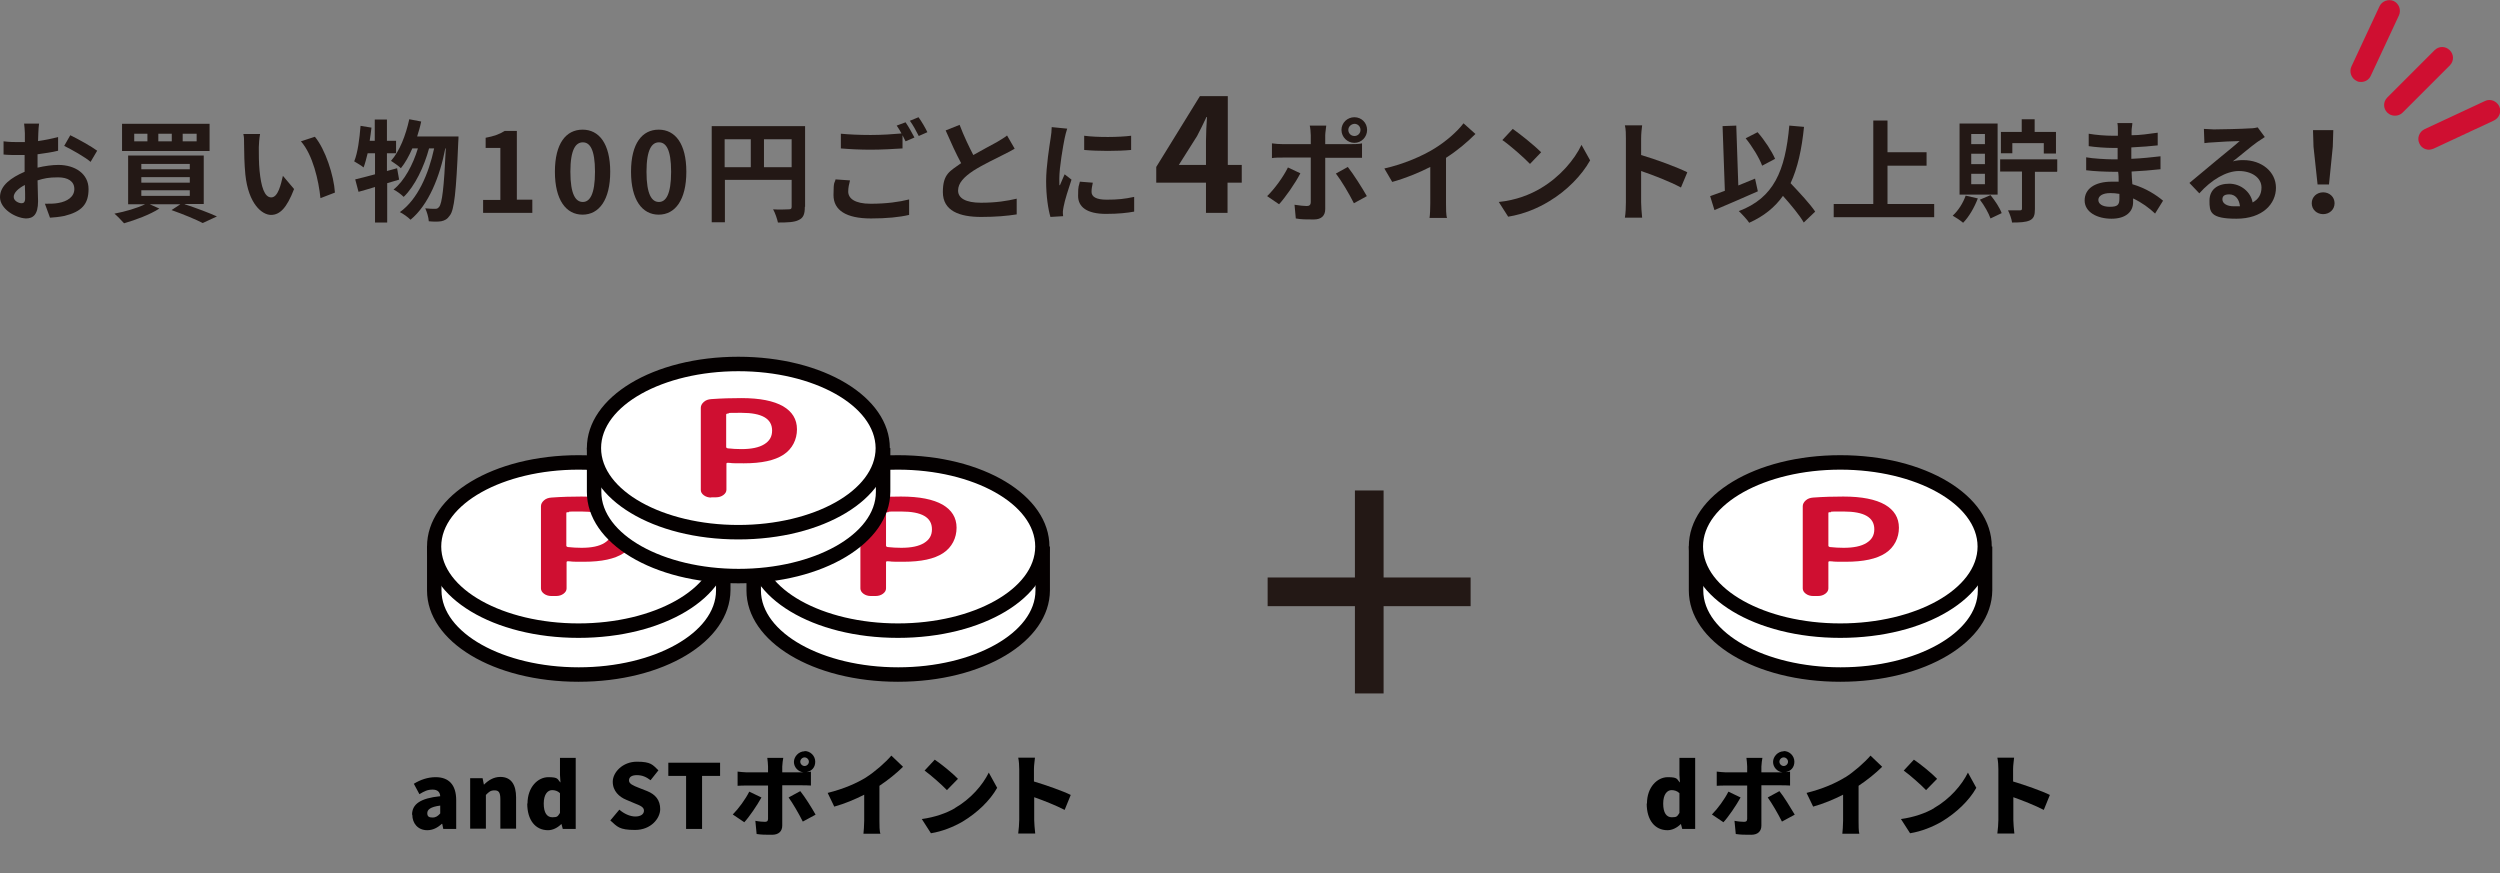<?xml version="1.0" encoding="UTF-8"?>
<svg id="_レイヤー_1" data-name=" レイヤー 1" xmlns="http://www.w3.org/2000/svg" version="1.1" viewBox="0 0 985.3 344.2">
  <rect x="0" y="0" width="985.3" height="344.2" fill="#808080" stroke="none"/>
  <defs>
    <style>
      .cls-1 {
        fill: #000;
      }

      .cls-1, .cls-2, .cls-3, .cls-4, .cls-5 {
        stroke-width: 0px;
      }

      .cls-2 {
        fill: #040000;
      }

      .cls-3 {
        fill: #cf0f31;
      }

      .cls-4 {
        fill: #231815;
      }

      .cls-5 {
        fill: #fff;
      }
    </style>
  </defs>
  <g>
    <path class="cls-4" d="M14.7,66.1c2.9-.7,5.9-1.1,8.3-1.1,6.6,0,11.9,3.5,11.9,9.5s-2.7,8.9-9.5,10.6c-2,.4-4,.6-5.7.7l-2-5.5c2,0,3.8,0,5.3-.3,3.5-.6,6.3-2.4,6.3-5.5s-2.6-4.6-6.4-4.6-5.5.4-8.1,1.2c.1,3.4.2,6.8.2,8.2,0,5.4-2,6.8-4.8,6.8C6,85.9-0,82.3-0,77.7s4.4-7.7,9.7-10v-6.6h-2.3c-2,0-4.1,0-6-.2v-5.2c2.4.3,4.3.3,5.9.3h2.5v-3.5c0-.9-.2-3-.3-3.8h5.9c-.1.8-.3,2.7-.3,3.8s-.1,2-.1,3.1c2.8-.4,5.7-1,7.9-1.6v5.4c-2.3.6-5.3,1-8.1,1.4v5.3s-.1,0-.1 0ZM9.9,78.2c0-1.1,0-3.1-.1-5.3-2.7,1.4-4.4,3.1-4.4,4.7s2,2.5,3.1,2.5c.8,0,1.4-.4,1.4-1.9ZM27.7,53.3c3.3,1.6,8.3,4.4,10.6,6.1l-2.6,4.4c-2-1.8-7.7-5-10.4-6.3,0,0,2.4-4.2,2.4-4.2Z"/>
    <path class="cls-4" d="M72.8,80.5c4.6,1.5,9.6,3.4,12.7,4.8l-5.6,2.6c-2.7-1.4-7.5-3.4-12.3-5.1l3.5-2.3h-12.1l3.8,1.7c-3.7,2.4-9.4,4.5-13.9,5.8-.9-1-2.7-2.9-3.8-3.8,4.3-.8,9-2.2,12.1-3.7h-6.7v-19.2h29.8v19.1h-7.5v.1ZM82.5,59.5h-34.4v-10.7h34.5v10.7h-.1ZM58.1,52.7h-5.2v3h5.2v-3ZM55.7,66.7h19.1v-2.1h-19.1s0,2.1-0,2.1ZM55.7,72h19.1v-2.2h-19.1s0,2.2-0,2.2ZM55.7,77.2h19.1v-2.2h-19.1s0,2.2-0,2.2ZM67.7,52.7h-5.3v3h5.3v-3ZM77.5,52.7h-5.5v3h5.5v-3Z"/>
    <path class="cls-4" d="M102,58.1c0,2.8,0,6.1.3,9.2.6,6.2,1.9,10.5,4.6,10.5s3.8-5.1,4.6-8.5l4.4,5.2c-2.9,7.5-5.6,10.2-9.1,10.2s-8.9-4.3-10.1-15.9c-.4-4-.5-9-.5-11.6s0-3.1-.3-4.4h6.6c-.3,1.6-.5,4.2-.5,5.3v0ZM132,75.9l-5.7,2.2c-.7-6.9-3-17.1-7.7-22.4l5.5-1.8c4.1,4.9,7.5,15.3,7.9,22Z"/>
    <path class="cls-4" d="M157.3,70.8c-1.6.4-3.1,1-4.7,1.4v15.5h-4.8v-14c-2.4.7-4.5,1.4-6.5,1.9l-1.3-4.9c2.2-.5,4.8-1.2,7.8-2v-8.3h-2.9c-.5,2.1-1,4-1.6,5.6-.8-.7-2.7-1.8-3.7-2.4,1.4-3.4,2.1-8.9,2.5-14l4.3.7c-.2,1.7-.4,3.4-.7,5.2h2v-8.4h4.8v8.4h3.6v4.9h-3.6v7l4-1.1.8,4.5-0-0ZM180.7,53.8s0,1.7-.1,2.4c-.8,19.5-1.6,26.6-3.3,28.7-1,1.5-2,2-3.4,2.3-1.2.2-3.1.2-4.9,0-.1-1.5-.7-3.6-1.4-5.1,1.6.2,3.1.2,3.9.2s1.1-.2,1.6-.8c1.1-1.4,1.9-7.3,2.6-23h-.2c-2.1,11-6.6,22.3-13.7,28.1-1-1-2.8-2.3-4.2-3,7-5,11.3-14.9,13.5-25.1h-2c-1.9,7.1-5.6,14.9-10,19.1-1-1-2.6-2.2-4-2.9,4.3-3.4,7.7-9.9,9.6-16.2h-2.2c-1.3,3-2.8,5.7-4.5,7.8-.8-.8-2.9-2.3-3.9-2.9,3.4-3.8,5.8-10,7.2-16.4l4.7.9c-.4,2-1,4-1.6,5.9h16.3l-0.0 0Z"/>
    <path class="cls-4" d="M190.3,78.8h6.9v-20.5h-5.8v-4c3.2-.6,5.5-1.4,7.5-2.7h4.8v27.1h6.1v5.2h-19.4v-5.1h-.1Z"/>
    <path class="cls-4" d="M218.7,67.7c0-11.2,4.4-16.6,10.9-16.6s10.9,5.5,10.9,16.6-4.4,16.9-10.9,16.9-10.9-5.8-10.9-16.9ZM234.5,67.7c0-9-2.1-11.6-4.8-11.6s-4.9,2.6-4.9,11.6,2.1,11.9,4.9,11.9c2.7,0,4.8-2.9,4.8-11.9Z"/>
    <path class="cls-4" d="M248.7,67.7c0-11.2,4.4-16.6,10.9-16.6,6.5,0,10.9,5.5,10.9,16.6s-4.4,16.9-10.9,16.9-10.9-5.8-10.9-16.9h-0ZM264.5,67.7c0-9-2.1-11.6-4.8-11.6s-4.9,2.6-4.9,11.6,2.1,11.9,4.9,11.9c2.7,0,4.8-2.9,4.8-11.9Z"/>
    <path class="cls-4" d="M317.2,81.6c0,2.8-.6,4.3-2.4,5.1-1.7.9-4.4,1-8.2,1-.3-1.4-1.1-3.8-1.9-5.2,2.5.2,5.3,0,6.2,0s1.1-.3,1.1-1v-10.6h-26.3v16.7h-5.2v-37.9h36.8v31.8h-.1v.1ZM285.6,65.9h10.3v-11h-10.3v11ZM312,65.9v-11h-10.9v11h10.9Z"/>
    <path class="cls-4" d="M335,71.1c-.4,1.6-.7,2.9-.7,4.4,0,2.7,2.6,4.8,8.8,4.8s11.3-.7,15.2-1.7v6.1c-3.8.9-8.9,1.4-15,1.4-9.9,0-14.8-3.3-14.8-9.2s.5-4.6.8-6.2l5.7.4v-0ZM356.9,48.2c1.1,1.6,2.7,4.4,3.5,6l-3.5,1.5c-.3-.7-.8-1.5-1.2-2.4v5.2c-3,.2-8.4.5-12.5.5s-8.3-.2-11.8-.5v-5.8c3.2.3,7.2.5,11.7.5s8.9-.3,12.2-.6c-.6-1.1-1.3-2.3-1.9-3.1l3.5-1.3-0-0ZM362,46.2c1.2,1.6,2.8,4.4,3.5,5.9l-3.4,1.5c-.9-1.8-2.3-4.4-3.5-6l3.4-1.4Z"/>
    <path class="cls-4" d="M399.9,58.6c-1.3.8-2.7,1.5-4.3,2.3-2.7,1.4-8.1,3.9-12,6.4-3.6,2.4-6,4.8-6,7.8s3,4.8,9,4.8,10.3-.7,14.1-1.6v6.2c-3.8.6-8.3,1-14,1-8.6,0-15.1-2.4-15.1-9.8s3-8.3,7.2-11.4c-2-3.7-4.1-8.3-6.1-12.9l5.5-2.2c1.7,4.5,3.7,8.6,5.4,11.9,3.5-2,7.3-4,9.3-5.1,1.6-1,2.9-1.7,4-2.6,0,0,3,5.2,3,5.2Z"/>
    <path class="cls-4" d="M420.6,50.7c-.3.9-.9,3.1-1,3.8-.6,2.9-2.1,11.5-2.1,15.8s0,1.9.2,2.8c.6-1.5,1.3-3,1.9-4.4l2.7,2.1c-1.2,3.6-2.7,8.3-3.1,10.6-.1.6-.3,1.6-.3,2s0,1.2.1,1.8l-5,.3c-.9-3-1.7-8.3-1.7-14.1s1.3-13.8,1.8-17.1c.2-1.2.4-2.9.4-4.2,0,0,6.1.6,6.1.6ZM430.7,72c-.3,1.4-.5,2.4-.5,3.6,0,1.9,1.7,3.1,6,3.1s7.1-.3,10.8-1.1v5.8c-2.7.5-6.2.9-11.1.9-7.5,0-11-2.7-11-7.1s.3-3.6.7-5.6c0,0,5.1.4,5.1.4ZM445.8,53.5v5.6c-5.3.5-13.1.5-18.5,0v-5.6c5.2.7,13.8.6,18.5,0Z"/>
    <path class="cls-4" d="M489.3,72h-5.5v11.9h-8.5v-11.9h-19.6v-6.2l17.2-27.9h11v27.1h5.5v7h-.1ZM475.3,65v-9.4c0-2.7.2-6.8.4-9.5h-.2c-1.1,2.4-2.4,5-3.7,7.5l-7.2,11.4h10.7Z"/>
    <path class="cls-4" d="M512.5,68.3c-2,3.9-6,9.6-8.4,12.2l-4.7-3.2c2.9-2.8,6.4-7.6,8.2-11.3l4.9,2.3ZM522.3,62.1v20.3c0,2.5-1.4,4.1-4.5,4.1s-4.9,0-7.1-.4l-.5-5.4c1.9.3,3.8.5,4.8.5s1.6-.4,1.6-1.6v-17.5h-11.1c-1.3,0-3,0-4.2.2v-5.8c1.3.2,2.9.3,4.2.3h11.1v-3.5c0-1.1-.2-3.1-.4-3.8h6.5c0,.6-.4,2.7-.4,3.8v3.5h10.2c1.2,0,3.1,0,4.3-.3v5.7h-14.5l0-.1ZM531.2,65.8c2.2,2.8,5.7,8.3,7.5,11.5l-5.1,2.8c-1.9-3.8-5-9-7.1-11.7l4.7-2.6-0-0ZM528.7,51.2c0-2.8,2.3-5,5.1-5s5,2.2,5,5-2.2,5.1-5,5.1-5.1-2.3-5.1-5.1ZM531.4,51.2c0,1.3,1,2.4,2.4,2.4s2.4-1.1,2.4-2.4-1-2.4-2.4-2.4c-1.3.1-2.4,1.1-2.4,2.4Z"/>
    <path class="cls-4" d="M569.9,80.2c0,1.9,0,4.6.4,5.7h-6.9c.2-1,.3-3.8.3-5.7v-14.4c-4.5,2.3-9.9,4.5-15,5.9l-3.1-5.3c7.6-1.7,15-4.9,19.8-7.9,4.4-2.7,8.9-6.6,11.4-9.9l4.7,4.2c-3.3,3.3-7.2,6.6-11.6,9.4v18h0l-0.0 0Z"/>
    <path class="cls-4" d="M607.4,74.1c7.4-4.4,13.1-11.1,15.9-17l3.4,6.1c-3.3,5.9-9.1,11.9-16.1,16.1-4.4,2.7-10,5.1-16.2,6.1l-3.7-5.8c6.8-.7,12.4-2.9,16.7-5.5l-0.0 0ZM607.4,60l-4.4,4.6c-2.3-2.4-7.7-7.2-10.9-9.4l4.1-4.4c3,2.1,8.6,6.6,11.2,9.2l0.0 0Z"/>
    <path class="cls-4" d="M662.5,73.9c-4.5-2.4-11-4.9-15.7-6.5v12.3c0,1.3.2,4.3.4,6.1h-6.8c.3-1.7.4-4.3.4-6.1v-25c0-1.6,0-3.8-.4-5.3h6.8c-.2,1.5-.4,3.4-.4,5.3v6.4c5.8,1.7,14.2,4.8,18.2,6.8,0,0-2.5,6-2.5,6Z"/>
    <path class="cls-4" d="M692.8,75.4c-5.8,2.6-12.2,5.3-17.1,7.4l-1.7-5.5c1.7-.6,3.6-1.3,5.8-2.1l-.9-25.5,5.4-.2.8,23.6c2.2-.9,4.4-1.8,6.6-2.7l1.1,5,0-0ZM710.9,87.7c-1.6-2.8-4.9-6.8-8.2-10.5-3.2,4.5-7.5,8-13.3,10.6-.7-1.1-2.9-3.5-4.1-4.6,13.8-5.2,18.3-15.8,19.9-33.7l5.8.5c-.9,8.9-2.5,16.2-5.3,22.2,3.6,3.8,7.7,8.2,9.7,11.2l-4.5,4.3h-0ZM694.5,65.3c-1.1-3-3.9-7.6-6.5-10.8l4.7-2.4c2.8,3.2,5.6,7.5,6.9,10.5l-5.1,2.7h-0Z"/>
    <path class="cls-4" d="M762.3,80.4v5.2h-39.6v-5.2h15.6v-32.9h5.6v12.5h15.4v5.3h-15.4v15.1h18.4Z"/>
    <path class="cls-4" d="M779.5,78.2c-1.4,3.7-3.6,7.4-5.8,9.6-.9-.8-3-2.2-4.1-2.8,2.2-2,4.1-5,5.1-7.9,0,0,4.8,1.1,4.8,1.1ZM787.3,76.7h-15v-28h15v28ZM782.3,52.8h-5.4v4h5.4v-4ZM782.3,60.6h-5.4v4.1h5.4v-4.1ZM782.3,68.5h-5.4v4.1h5.4v-4.1ZM784.5,76.9c1.8,2.2,3.7,5.1,4.4,7.1l-4.4,2.1c-.7-2-2.4-5.1-4.2-7.4,0,0,4.2-1.8,4.2-1.8ZM810.7,67.7h-8.7v14.7c0,2.4-.4,3.7-2.1,4.5-1.6.7-3.9.8-6.9.8-.2-1.4-.9-3.4-1.6-4.8h4.7c.6,0,.8-.2.8-.7v-14.6h-8.6v-4.8h22.5v4.8h-.1l-0.0.1ZM793.1,60.4h-4.5v-8.4h8.2v-5h5.1v5h8.4v8.5h-4.8v-4.1h-12.4v4Z"/>
    <path class="cls-4" d="M849.4,84.2c-2.3-2.2-5.3-4.4-8.7-6v1.5c0,3.7-2.8,6.5-8.5,6.5s-10.6-2.6-10.6-7.2,4-7.4,10.7-7.4,1.8,0,2.7,0c0-1.3,0-2.7-.2-3.9h-2.2c-2.5,0-7.5-.2-10.4-.6v-5.1c2.5.5,8.1.8,10.4.8h2v-4.5h-2c-2.7,0-6.9-.3-9.4-.7v-4.9c2.7.5,6.7.8,9.4.8h2.1v-2c0-.8,0-2.1-.2-3h5.9c0,.9-.3,2-.3,3.1v1.7c3.4,0,6.5-.5,10.3-1v5c-2.7.3-6.2.6-10.4.8v4.5c4.4-.2,8-.6,11.5-1v5.1c-3.9.4-7.2.7-11.4.9,0,1.6.2,3.4.3,5,5.5,1.6,9.6,4.4,12.1,6.5l-3.1,5,0.0.1ZM835.2,76.4c-1.1-.2-2.3-.3-3.5-.3-3.1,0-4.7,1.2-4.7,2.7s1.5,2.7,4.5,2.7,3.8-.7,3.8-3.2v-1.9l-.1 0Z"/>
    <path class="cls-4" d="M892.6,54c-1,.7-2,1.3-3,2-2.3,1.6-6.8,5.5-9.6,7.6,1.4-.4,2.7-.5,4.1-.5,7.3,0,12.9,4.6,12.9,10.9s-5.2,12.2-15.6,12.2-10.6-2.7-10.6-7.1,3.2-6.7,7.8-6.7,8.5,3.3,9.2,7.4c2.4-1.3,3.5-3.3,3.5-5.9,0-3.9-3.9-6.5-8.9-6.5s-10.9,3.5-15.6,8.8l-3.9-4.1c3.1-2.5,8.2-6.9,10.8-9,2.4-2,6.9-5.6,9-7.5-2.2,0-8.2.3-10.4.5-1.2,0-2.5.2-3.5.3l-.2-5.6c1.2,0,2.7.2,3.9.2,2.3,0,11.5-.2,14-.4,1.8,0,2.8-.3,3.3-.4,0,0,2.8,3.8,2.8,3.8ZM882.8,81.2c-.3-2.8-1.9-4.6-4.2-4.6s-2.7,1-2.7,2c0,1.6,1.8,2.7,4.4,2.7h2.5v-.1Z"/>
    <path class="cls-4" d="M911.1,80.1c0-2.5,2-4.3,4.5-4.3s4.5,1.8,4.5,4.3-2,4.3-4.5,4.3-4.5-1.8-4.5-4.3ZM911.8,57.8l-.2-6.5h8l-.2,6.5-1.5,14.9h-4.5s-1.6-14.9-1.6-14.9Z"/>
  </g>
  <g>
    <path class="cls-3" d="M943.9,45.6c-1.1,0-2.2-.4-3-1.2-1.7-1.7-1.7-4.3,0-6l18.6-18.6c1.7-1.7,4.3-1.7,6,0s1.7,4.3,0,6l-18.6,18.6c-.8.8-1.9,1.2-3,1.2Z"/>
    <path class="cls-3" d="M930.6,32.3c-.6,0-1.2,0-1.8-.4-2.1-1-3-3.5-2.1-5.6l11.1-23.8c1-2.1,3.5-3,5.6-2.1,2.1,1,3,3.5,2.1,5.6l-11.1,23.8c-.7,1.6-2.2,2.5-3.8,2.5Z"/>
    <path class="cls-3" d="M957.3,59c-1.6,0-3.1-.9-3.8-2.5-1-2.1,0-4.6,2.1-5.6l23.8-11.1c2.1-1,4.6,0,5.6,2.1s0,4.6-2.1,5.6l-23.8,11.1c-.6.2-1.2.4-1.8.4Z"/>
  </g>
  <g>
    <g>
      <g>
        <g>
          <path class="cls-5" d="M171.1,215.3v17.4c0,18.3,25.5,33.1,56.9,33.1s56.9-14.8,56.9-33.1v-17.3"/>
          <path class="cls-2" d="M228,268.7c-33.5,0-59.7-15.8-59.7-36v-17.4h5.7v17.4c0,16.7,24.3,30.3,54.1,30.3,29.8,0,54.1-13.6,54.1-30.3v-17.3h5.7v17.3c-.2,20.2-26.4,36-59.9,36h-0Z"/>
        </g>
        <g>
          <ellipse class="cls-5" cx="228" cy="215.5" rx="56.9" ry="33.1"/>
          <path class="cls-2" d="M228,251.4c-33.5,0-59.7-15.8-59.7-36s26.2-36,59.7-36,59.7,15.8,59.7,36-26.2,36-59.7,36h-0ZM228,185.1c-29.8,0-54.1,13.6-54.1,30.3s24.3,30.3,54.1,30.3c29.8,0,54.1-13.6,54.1-30.3-.1-16.7-24.3-30.3-54.1-30.3Z"/>
        </g>
        <path class="cls-3" d="M217.3,234.9c-1.1,0-2.1-.3-2.9-.9-.8-.6-1.2-1.3-1.2-2.1v-32.4c0-.8.4-1.6,1.2-2.3s1.7-1,2.9-1.1c4.1-.3,8.1-.4,11.9-.4,7.3,0,12.7,1.1,16.4,3.2,3.6,2.1,5.5,5.1,5.5,9.1s-1.8,7.7-5.3,10-8.7,3.4-15.6,3.4-3.7-.1-6.3-.2c-.4,0-.6.1-.6.4v10.3c0,.8-.4,1.5-1.2,2.1s-1.8.9-2.9.9h-1.9 0ZM223.2,202.3v12.8c0,.2.2.4.6.5,1.8.2,3.6.3,5.4.3,3.9,0,6.9-.6,9-1.9,2.1-1.3,3.1-3,3.1-5.4,0-4.7-4-7-12.1-7s-3.5.1-5.4.3c-.4-.1-.6,0-.6.4v-0Z"/>
      </g>
      <g>
        <g>
          <path class="cls-5" d="M297,215.3v17.4c0,18.3,25.5,33.1,56.9,33.1s56.9-14.8,56.9-33.1v-17.3"/>
          <path class="cls-2" d="M353.9,268.7c-33.5,0-59.7-15.8-59.7-36v-17.4h5.7v17.4c0,16.7,24.3,30.3,54.1,30.3s54.1-13.6,54.1-30.3v-17.3h5.7v17.3c-.1,20.2-26.4,36-59.9,36h-0Z"/>
        </g>
        <g>
          <ellipse class="cls-5" cx="353.9" cy="215.5" rx="56.9" ry="33.1"/>
          <path class="cls-2" d="M353.9,251.4c-33.5,0-59.7-15.8-59.7-36s26.2-36,59.7-36,59.7,15.8,59.7,36c.1,20.2-26.2,36-59.7,36ZM353.9,185.1c-29.8,0-54.1,13.6-54.1,30.3s24.3,30.3,54.1,30.3,54.1-13.6,54.1-30.3-24.3-30.3-54.1-30.3Z"/>
        </g>
        <path class="cls-3" d="M343.2,234.9c-1.1,0-2.1-.3-2.9-.9-.8-.6-1.2-1.3-1.2-2.1v-32.4c0-.8.4-1.6,1.2-2.3.8-.7,1.7-1,2.9-1.1,4.1-.3,8.1-.4,11.9-.4,7.3,0,12.7,1.1,16.4,3.2,3.6,2.1,5.5,5.1,5.5,9.1s-1.8,7.7-5.3,10-8.7,3.4-15.6,3.4-3.7-.1-6.3-.2c-.4,0-.6.1-.6.4v10.3c0,.8-.4,1.5-1.2,2.1-.8.6-1.8.9-2.9.9h-1.9ZM349.2,202.3v12.8c0,.2.2.4.6.5,1.8.2,3.6.3,5.4.3,3.9,0,6.9-.6,9-1.9,2.1-1.3,3.1-3,3.1-5.4,0-4.7-4-7-12.1-7s-3.5.1-5.4.3c-.4-.1-.6,0-.6.4v-0Z"/>
      </g>
      <g>
        <g>
          <path class="cls-5" d="M234.1,176.5v17.4c0,18.3,25.5,33.1,56.9,33.1s56.9-14.8,56.9-33.1v-17.3"/>
          <path class="cls-2" d="M291,229.9c-33.5,0-59.7-15.8-59.7-36v-17.4h5.7v17.4c0,16.7,24.3,30.3,54.1,30.3s54.1-13.6,54.1-30.3v-17.3h5.7v17.3c-.2,20.2-26.5,36-59.9,36h-0Z"/>
        </g>
        <g>
          <ellipse class="cls-5" cx="291" cy="176.6" rx="56.9" ry="33.1"/>
          <path class="cls-2" d="M291,212.6c-33.5,0-59.7-15.8-59.7-36s26.2-36,59.7-36,59.7,15.8,59.7,36-26.3,36-59.7,36ZM291,146.3c-29.8,0-54.1,13.6-54.1,30.3s24.3,30.3,54.1,30.3,54.1-13.6,54.1-30.3c-.1-16.7-24.3-30.3-54.1-30.3Z"/>
        </g>
        <path class="cls-3" d="M280.3,196.1c-1.1,0-2.1-.3-2.9-.9-.8-.6-1.2-1.3-1.2-2.1v-32.4c0-.8.4-1.6,1.2-2.3.8-.7,1.7-1,2.9-1.1,4.1-.3,8.1-.4,11.9-.4,7.3,0,12.7,1.1,16.4,3.2,3.6,2.1,5.5,5.1,5.5,9.1s-1.8,7.7-5.3,10-8.7,3.4-15.6,3.4-3.7-.1-6.3-.2c-.4,0-.6.1-.6.4v10.2c0,.8-.4,1.5-1.2,2.1-.8.6-1.8.9-2.9.9h-1.9v.1ZM286.2,163.4v12.8c0,.2.2.4.6.5,1.8.2,3.6.3,5.4.3,3.9,0,6.9-.6,9-1.9,2.1-1.3,3.1-3,3.1-5.4,0-4.7-4-7-12.1-7s-3.5.1-5.4.3c-.4,0-.6.2-.6.4v-0Z"/>
      </g>
    </g>
    <g>
      <g>
        <path class="cls-5" d="M668.4,215.3v17.4c0,18.3,25.5,33.1,56.9,33.1s56.9-14.8,56.9-33.1v-17.3"/>
        <path class="cls-2" d="M725.3,268.7c-33.5,0-59.7-15.8-59.7-36v-17.4h5.7v17.4c0,16.7,24.3,30.3,54.1,30.3s54.1-13.6,54.1-30.3v-17.3h5.7v17.3c-.2,20.2-26.4,36-59.9,36h0Z"/>
      </g>
      <g>
        <ellipse class="cls-5" cx="725.3" cy="215.5" rx="56.9" ry="33.1"/>
        <path class="cls-2" d="M725.3,251.4c-33.5,0-59.7-15.8-59.7-36s26.2-36,59.7-36,59.7,15.8,59.7,36-26.2,36-59.7,36ZM725.3,185.1c-29.8,0-54.1,13.6-54.1,30.3s24.3,30.3,54.1,30.3,54.1-13.6,54.1-30.3-24.3-30.3-54.1-30.3Z"/>
      </g>
      <path class="cls-3" d="M714.6,234.9c-1.1,0-2.1-.3-2.9-.9-.8-.6-1.2-1.3-1.2-2.1v-32.4c0-.8.4-1.6,1.2-2.3s1.7-1,2.9-1.1c4.1-.3,8.1-.4,11.9-.4,7.3,0,12.7,1.1,16.4,3.2,3.6,2.1,5.5,5.1,5.5,9.1s-1.8,7.7-5.3,10-8.7,3.4-15.6,3.4-3.7-.1-6.3-.2c-.4,0-.6.1-.6.4v10.3c0,.8-.4,1.5-1.2,2.1s-1.8.9-2.9.9h-1.9ZM720.6,202.3v12.8c0,.2.2.4.6.5,1.8.2,3.6.3,5.4.3,3.9,0,6.9-.6,9-1.9,2.1-1.3,3.1-3,3.1-5.4,0-4.7-4-7-12.1-7s-3.5.1-5.4.3c-.4-.1-.6,0-.6.4v-0Z"/>
    </g>
    <g>
      <rect class="cls-4" x="534" y="193.3" width="11.3" height="80"/>
      <rect class="cls-4" x="499.6" y="227.6" width="80" height="11.3"/>
    </g>
    <g>
      <path class="cls-1" d="M649.1,316.7c0-6.5,4.1-10.4,8.2-10.4s3.5.8,4.8,2.1l-.2-3v-6.7h6.2v28h-5.1l-.5-1.9h-.1c-1.4,1.4-3.3,2.4-5.2,2.4-5,0-8.2-4-8.2-10.5h.1ZM661.9,320.4v-7.8c-.9-.9-2.1-1.2-3.1-1.2-1.7,0-3.3,1.6-3.3,5.3s1.3,5.4,3.4,5.4,2.1-.4,3-1.7l-0.0 0Z"/>
      <path class="cls-1" d="M679.3,324.1l-4.6-3.1c2.3-2.3,5-6,6.5-9l4.8,2.3c-1.7,3.1-4.9,7.8-6.8,9.8l.1 0ZM703,296c2.3,0,4.2,1.9,4.2,4.2s-1.4,3.7-3.4,4.1c.6,0,1.3-.1,1.7-.2v5.5c-1.2-.1-2.7-.1-3.7-.1h-7.6v15.9c0,2.1-1.3,3.6-4,3.6s-4.1,0-6.1-.3l-.5-5.2c1.5.3,3,.4,3.8.4s1.2-.3,1.2-1.2v-13.1h-8.4c-1,0-2.6,0-3.6.1v-5.6c1.1.1,2.5.3,3.6.3h8.4v-2.3c0-1-.2-2.7-.3-3.4h6.3c-.1.5-.4,2.5-.4,3.4v2.3h8.4c-2.1-.2-3.8-2-3.8-4.1s1.9-4.2,4.2-4.2l-0-.1ZM707.3,321.1l-5,2.7c-1.6-3.2-4-7.3-5.6-9.5l4.6-2.5c1.8,2.2,4.5,6.7,6,9.2v.1ZM703,301.9c.9,0,1.7-.8,1.7-1.7s-.8-1.7-1.7-1.7-1.7.8-1.7,1.7.8,1.7,1.7,1.7Z"/>
      <path class="cls-1" d="M727.2,306.4c3.5-2.2,7.8-6,10-8.6l4.6,4.4c-2.6,2.6-6,5.3-9.3,7.5v13.8c0,1.7,0,4.1.3,5.1h-6.7c.1-.9.3-3.4.3-5.1v-10.3c-3.5,1.8-7.8,3.6-11.8,4.7l-2.6-5.4c6.4-1.6,11.4-3.8,15.3-6.2l-.1.1Z"/>
      <path class="cls-1" d="M762.2,318.5c6.3-3.6,11-9.1,13.4-14l3.3,6c-2.8,5-7.8,9.8-13.6,13.3-3.6,2.1-8.1,3.9-12.5,4.6l-3.6-5.6c5.1-.7,9.7-2.3,13.1-4.3h-.1ZM763.4,307l-4.3,4.4c-1.9-2-6.3-5.9-8.8-7.7l4-4.3c2.4,1.6,7,5.3,9.1,7.5v.1Z"/>
      <path class="cls-1" d="M787.6,303.2c0-1.4-.1-3.2-.4-4.6h6.6c-.1,1.3-.4,2.9-.4,4.6v4.8c4.7,1.4,11.5,3.8,14.5,5.3l-2.4,5.9c-3.5-1.8-8.3-3.7-12-5v9c0,.9.2,3.7.4,5.3h-6.7c.2-1.5.4-3.9.4-5.3v-20l0.0 0Z"/>
    </g>
    <g>
      <path class="cls-1" d="M162.4,321.1c0-4.2,3.3-6.5,11.1-7.3-.1-1.6-1-2.6-3-2.6s-3.2.6-5.2,1.8l-2.2-4.1c2.6-1.6,5.5-2.6,8.6-2.6,5.1,0,8.1,2.9,8.1,9.1v11.3h-5.1l-.4-2h-.2c-1.6,1.5-3.5,2.5-5.7,2.5-3.7,0-5.9-2.7-5.9-6.1l-.1 0ZM173.5,320.7v-3.2c-3.9.5-5.1,1.6-5.1,3s.8,1.7,2.1,1.7,2.1-.6,3-1.6v.1Z"/>
      <path class="cls-1" d="M185.1,306.7h5.1l.5,2.5h.1c1.6-1.6,3.7-3,6.4-3,4.3,0,6.2,3.1,6.2,8.1v12.3h-6.2v-11.6c0-2.8-.7-3.5-2.3-3.5s-2.2.6-3.4,1.8v13.3h-6.2v-19.9l-.2 0Z"/>
      <path class="cls-1" d="M207.9,316.7c0-6.5,4.1-10.4,8.2-10.4s3.5.8,4.8,2.1l-.2-3v-6.7h6.2v28h-5.1l-.5-1.9h-.1c-1.4,1.4-3.3,2.4-5.2,2.4-5,0-8.2-4-8.2-10.5h.1ZM220.7,320.4v-7.8c-.9-.9-2.1-1.2-3.1-1.2-1.7,0-3.3,1.6-3.3,5.3s1.3,5.4,3.4,5.4,2.1-.4,3-1.7l0.0 0Z"/>
      <path class="cls-1" d="M240.5,323.4l3.6-4.3c1.8,1.6,4.2,2.7,6.3,2.7s3.4-.9,3.4-2.3-1.4-2-3.7-2.9l-3.3-1.4c-2.7-1.1-5.3-3.4-5.3-7.1s3.9-7.9,9.5-7.9,6.2,1.2,8.5,3.4l-3.1,3.9c-1.7-1.3-3.3-2-5.4-2s-3.1.8-3.1,2.1,1.6,2,3.9,2.9l3.3,1.3c3.2,1.3,5.1,3.5,5.1,7.1s-3.6,8.2-9.9,8.2-7-1.3-9.7-3.7l-.1-0Z"/>
      <path class="cls-1" d="M270.4,305.8h-7v-5.2h20.4v5.2h-7.1v20.9h-6.3v-20.9Z"/>
      <path class="cls-1" d="M293.4,324.1l-4.6-3.1c2.3-2.3,5-6,6.5-9l4.8,2.3c-1.7,3.1-4.9,7.8-6.8,9.8l.1 0ZM317.1,296c2.3,0,4.2,1.9,4.2,4.2s-1.4,3.7-3.4,4.1c.6,0,1.3-.1,1.7-.2v5.5c-1.2-.1-2.7-.1-3.7-.1h-7.6v15.9c0,2.1-1.3,3.6-4,3.6s-4.1,0-6.1-.3l-.5-5.2c1.5.3,3,.4,3.8.4s1.2-.3,1.2-1.2v-13.1h-8.4c-1.1,0-2.6,0-3.6.1v-5.6c1.1.1,2.5.3,3.6.3h8.4v-2.3c0-1-.2-2.7-.3-3.4h6.3c-.1.5-.4,2.5-.4,3.4v2.3h8.4c-2.1-.2-3.8-2-3.8-4.1s1.9-4.2,4.2-4.2l-0-.1ZM321.4,321.1l-5,2.7c-1.6-3.2-4-7.3-5.6-9.5l4.6-2.5c1.8,2.2,4.6,6.7,6,9.2v.1ZM317.1,301.9c.9,0,1.7-.8,1.7-1.7s-.8-1.7-1.7-1.7-1.7.8-1.7,1.7.8,1.7,1.7,1.7Z"/>
      <path class="cls-1" d="M341.3,306.4c3.5-2.2,7.8-6,10-8.6l4.6,4.4c-2.6,2.6-6,5.3-9.3,7.5v13.8c0,1.7,0,4.1.4,5.1h-6.7c.1-.9.3-3.4.3-5.1v-10.3c-3.5,1.8-7.8,3.6-11.8,4.7l-2.6-5.4c6.4-1.6,11.4-3.8,15.3-6.2l-.2.1Z"/>
      <path class="cls-1" d="M376.3,318.5c6.3-3.6,11-9.1,13.4-14l3.3,6c-2.8,5-7.8,9.8-13.6,13.3-3.6,2.1-8.1,3.9-12.5,4.6l-3.6-5.6c5.1-.7,9.7-2.3,13.1-4.3h-.1ZM377.5,307l-4.3,4.4c-1.9-2-6.3-5.9-8.8-7.7l4-4.3c2.4,1.6,7,5.3,9.1,7.5l-0.0.1Z"/>
      <path class="cls-1" d="M401.7,303.2c0-1.4-.1-3.2-.4-4.6h6.6c-.1,1.3-.4,2.9-.4,4.6v4.8c4.7,1.4,11.5,3.8,14.5,5.3l-2.4,5.9c-3.5-1.8-8.3-3.7-12-5v9c0,.9.2,3.7.4,5.3h-6.7c.2-1.5.4-3.9.4-5.3v-20,0Z"/>
    </g>
  </g>
</svg>